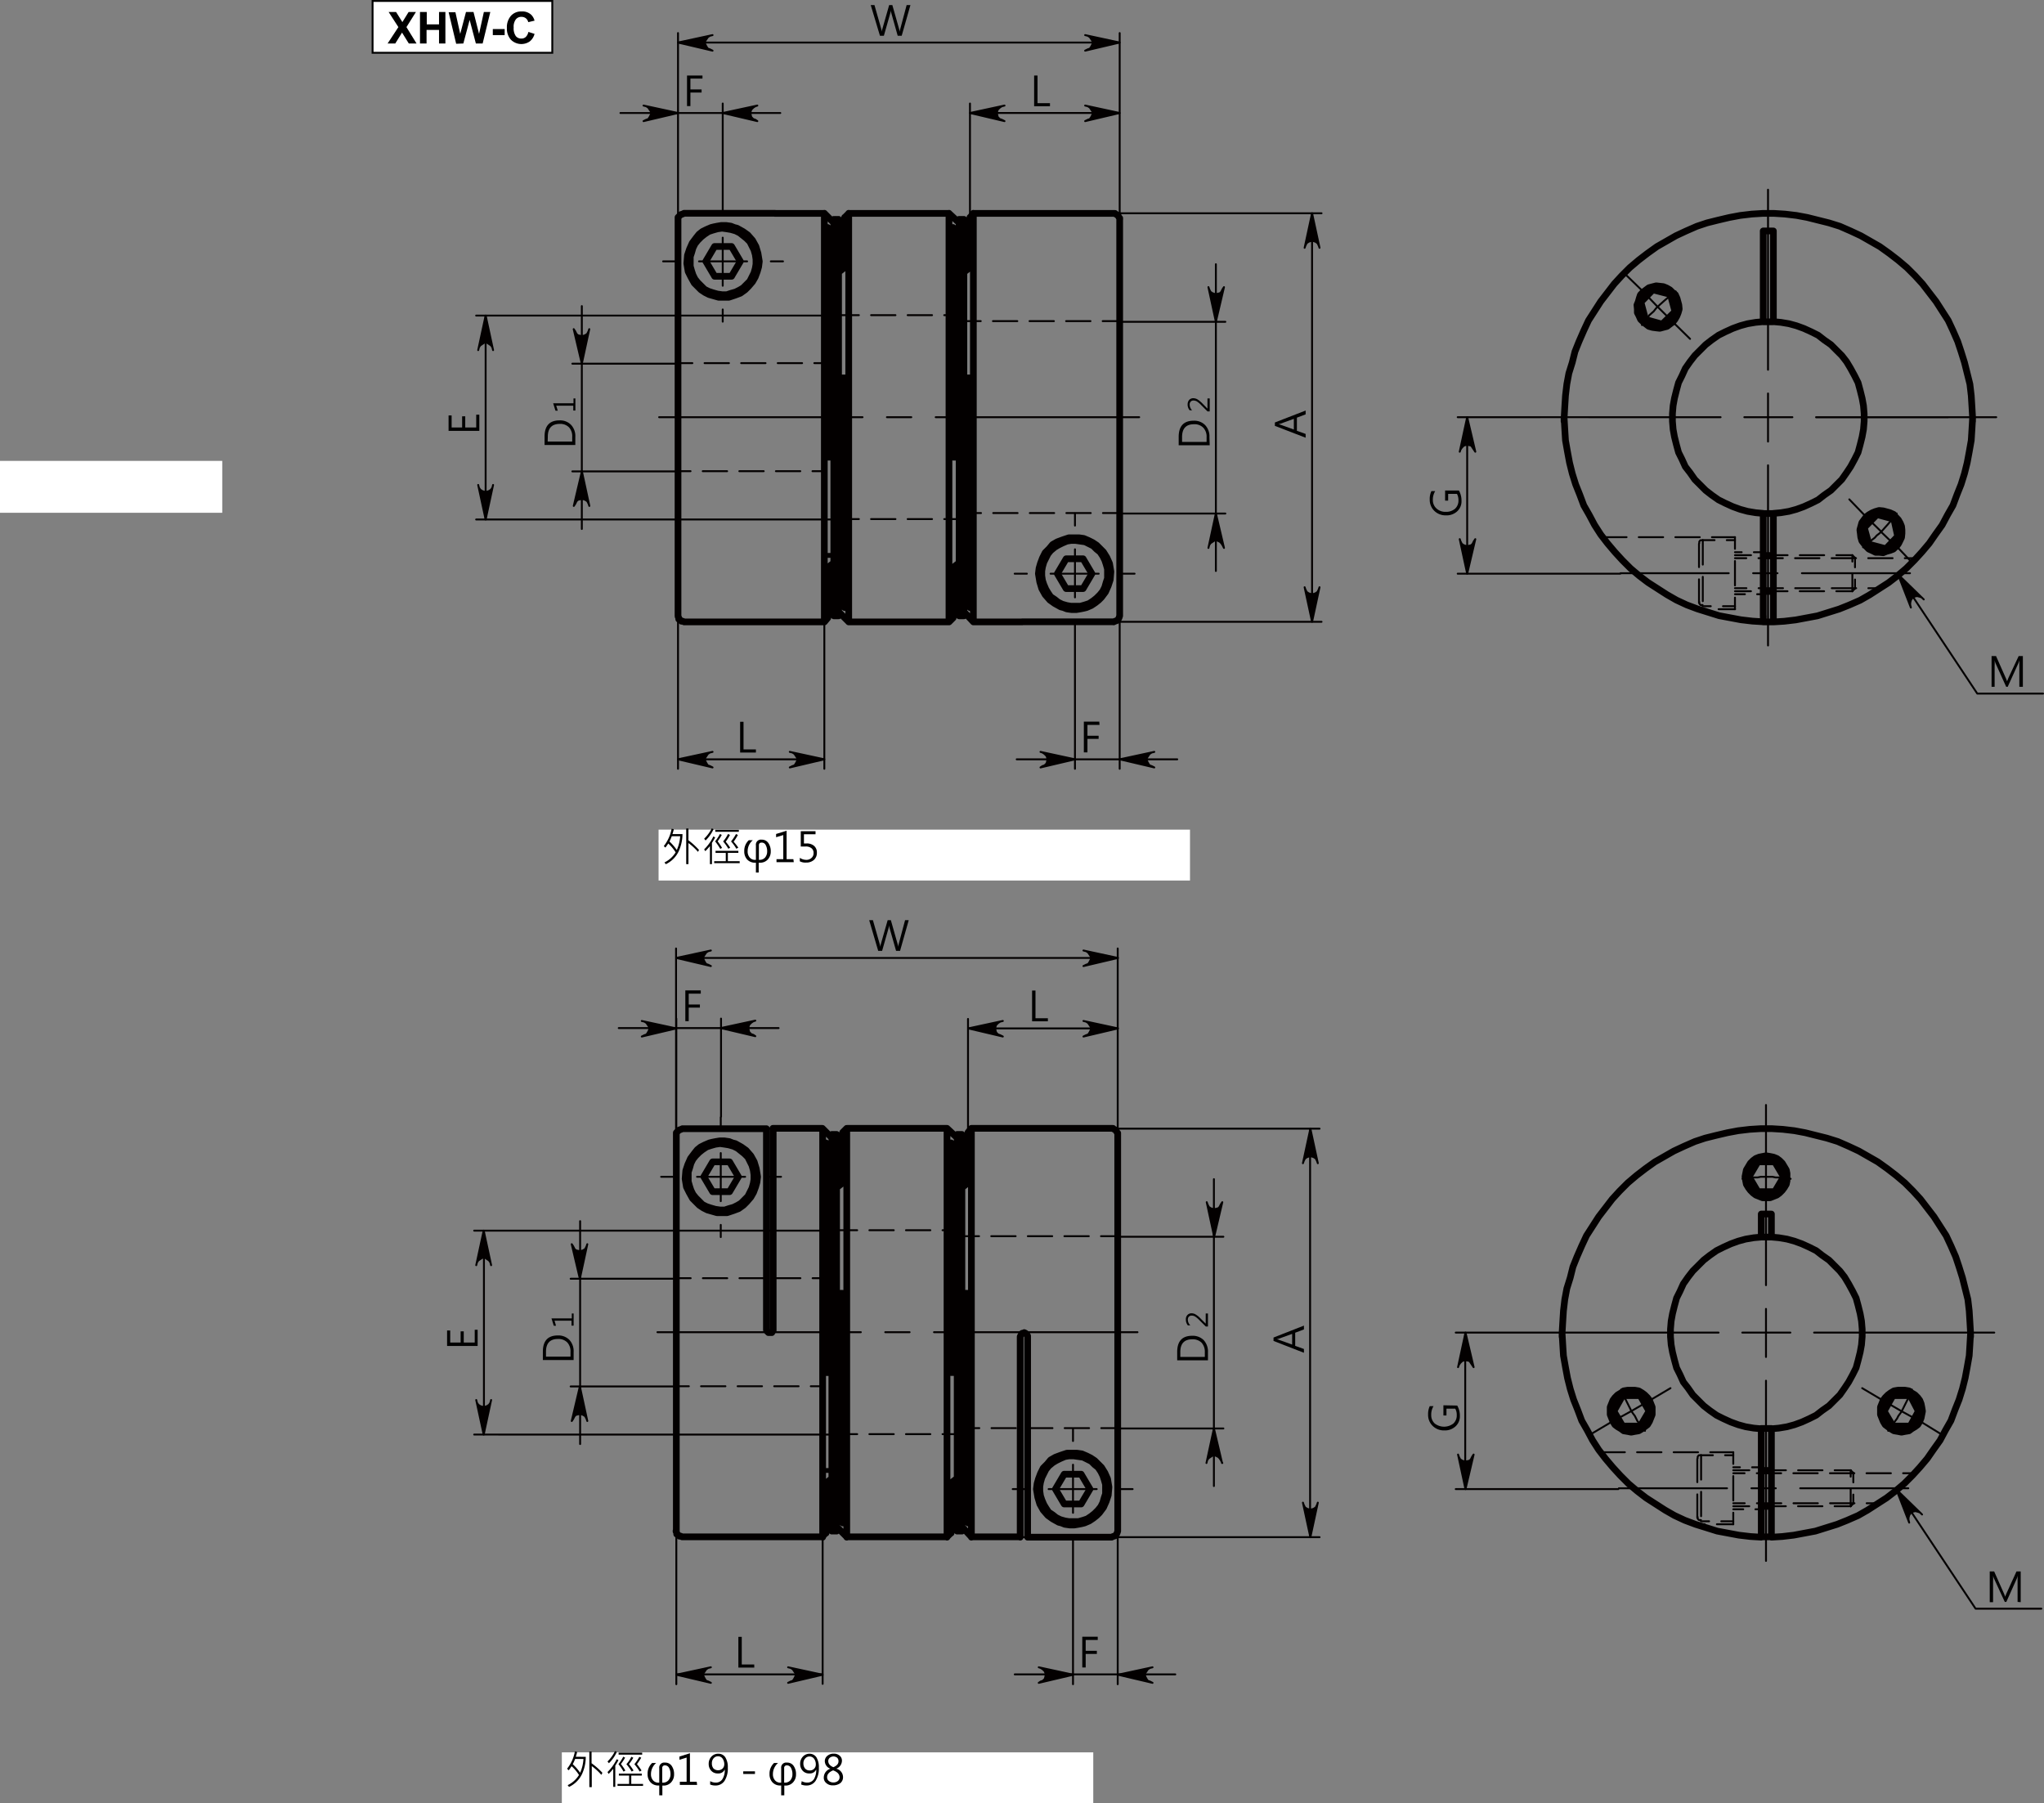 <svg xmlns="http://www.w3.org/2000/svg" xmlns:xlink="http://www.w3.org/1999/xlink" viewBox="0 0 301.74 266.17">
  <rect x="0" y="0" width="301.74" height="266.17" fill="#808080" stroke="none"/>
  <defs>
    <style>
      .cls-1, .cls-10, .cls-11, .cls-12, .cls-13, .cls-14, .cls-15, .cls-16, .cls-17, .cls-18, .cls-19, .cls-20, .cls-21, .cls-22, .cls-23, .cls-24, .cls-25, .cls-27, .cls-4, .cls-5, .cls-6, .cls-7, .cls-9 {
        fill: none;
      }

      .cls-2 {
        fill: #fff;
      }

      .cls-3 {
        clip-path: url(#clip-path);
      }

      .cls-4 {
        stroke: #000;
        stroke-miterlimit: 10;
      }

      .cls-10, .cls-11, .cls-12, .cls-13, .cls-14, .cls-15, .cls-16, .cls-17, .cls-18, .cls-19, .cls-20, .cls-21, .cls-22, .cls-23, .cls-24, .cls-4, .cls-5, .cls-6, .cls-7, .cls-9 {
        stroke-width: 0.28px;
      }

      .cls-10, .cls-11, .cls-12, .cls-13, .cls-14, .cls-15, .cls-16, .cls-17, .cls-18, .cls-19, .cls-20, .cls-21, .cls-22, .cls-23, .cls-24, .cls-25, .cls-27, .cls-5, .cls-6, .cls-7, .cls-9 {
        stroke: #030000;
        stroke-linecap: round;
        stroke-linejoin: round;
      }

      .cls-10, .cls-11, .cls-12, .cls-13, .cls-14, .cls-15, .cls-16, .cls-17, .cls-18, .cls-19, .cls-20, .cls-21, .cls-22, .cls-23, .cls-24, .cls-6 {
        stroke-dasharray: 3.6 1.8;
      }

      .cls-7 {
        stroke-dashoffset: 70.43px;
      }

      .cls-7, .cls-9 {
        stroke-dasharray: 86.4 3.6 3.6 3.6;
      }

      .cls-8 {
        clip-path: url(#clip-path-2);
      }

      .cls-9 {
        stroke-dashoffset: 56.37px;
      }

      .cls-10 {
        stroke-dashoffset: 1.08px;
      }

      .cls-11 {
        stroke-dashoffset: 0.69px;
      }

      .cls-12 {
        stroke-dashoffset: 1.53px;
      }

      .cls-13 {
        stroke-dashoffset: 1.79px;
      }

      .cls-14 {
        stroke-dashoffset: 0.2px;
      }

      .cls-15 {
        stroke-dashoffset: 1.94px;
      }

      .cls-16 {
        stroke-dashoffset: 1.91px;
      }

      .cls-17 {
        stroke-dashoffset: 1.24px;
      }

      .cls-18 {
        stroke-dashoffset: 2.27px;
      }

      .cls-19 {
        stroke-dashoffset: 1.88px;
      }

      .cls-20 {
        stroke-dashoffset: 2.39px;
      }

      .cls-21 {
        stroke-dashoffset: 0.16px;
      }

      .cls-22 {
        stroke-dashoffset: 2.61px;
      }

      .cls-23 {
        stroke-dashoffset: 2.13px;
      }

      .cls-24 {
        stroke-dashoffset: 2.66px;
      }

      .cls-25 {
        stroke-width: 0.71px;
      }

      .cls-26 {
        fill: #030000;
      }

      .cls-27 {
        stroke-width: 0.99px;
      }

      .cls-28 {
        clip-path: url(#clip-path-3);
      }
    </style>
    <clipPath id="clip-path" transform="translate(0 0)">
      <rect class="cls-1" x="54.14" width="57.83" height="126.21"/>
    </clipPath>
    <clipPath id="clip-path-2" transform="translate(0 0)">
      <rect class="cls-1" x="65.48" width="236.26" height="130.38"/>
    </clipPath>
    <clipPath id="clip-path-3" transform="translate(0 0)">
      <rect class="cls-1" x="65.23" y="135.07" width="236.26" height="131.71"/>
    </clipPath>
  </defs>
  <title>資產 1</title>
  <g id="圖層_2" data-name="圖層 2">
    <g id="圖層_1-2" data-name="圖層 1">
      <rect class="cls-2" y="68.03" width="32.81" height="7.66"/>
      <rect class="cls-2" x="55" y="0.14" width="26.53" height="7.65"/>
      <g class="cls-3">
        <rect class="cls-4" x="55" y="0.14" width="26.53" height="7.65"/>
      </g>
      <path d="M58.35,6.42l1-1.61,1,1.61h1.14L60,4,61.4,1.77H60.32L59.4,3.26l-.93-1.49h-1.1L58.81,4,57.22,6.42Zm4.62,0v-2h1.84v2h.94V1.77h-.94V3.6H63V1.77H62V6.42Zm5.43,0,.93-3.48.92,3.48h1l1.13-4.65h-.95L70.72,5,69.9,1.77H68.79L67.94,5l-.71-3.19h-1l1.11,4.65Zm6.1-1.24V4.29H72.75v.89Z" transform="translate(0 0)"/>
      <path d="M77.61,5.46a.92.92,0,0,1-.64.23,1,1,0,0,1-.83-.37,2,2,0,0,1-.31-1.26,1.79,1.79,0,0,1,.32-1.2A1,1,0,0,1,77,2.49a1,1,0,0,1,.63.21,1,1,0,0,1,.35.57l.93-.22a1.92,1.92,0,0,0-.48-.86A1.91,1.91,0,0,0,77,1.69a2,2,0,0,0-1.57.64,2.54,2.54,0,0,0-.6,1.8,2.43,2.43,0,0,0,.59,1.73,2.18,2.18,0,0,0,2.76.27A2.06,2.06,0,0,0,78.91,5L78,4.71a1.41,1.41,0,0,1-.39.75Z" transform="translate(0 0)"/>
      <polyline class="cls-5" points="283.99 88.48 283.69 88.18 283.39 88.08 282.99 87.98 282.59 88.08 282.29 88.28 282.09 88.58 281.99 88.98 281.99 89.28 282.09 89.68 280.19 84.78 283.99 88.48"/>
      <path class="cls-6" d="M251.34,79.74h-.1l-.1,0-.09,0-.09.06-.06.08-.05.09,0,.1v.11m0,8.68v.1l0,.1.05.09.07.08.07.07.1,0,.1,0h.1" transform="translate(0 0)"/>
      <path class="cls-5" d="M178.39,42.38l.1.3.2.4.3.2.3.1h.4l.4-.1.2-.2.2-.4.2-.3-1.2,5.1-1.1-5.1m2.3,38.5-.2-.4-.2-.3-.2-.2-.4-.2h-.4l-.3.2-.3.2-.2.3-.1.4,1.1-5.1,1.2,5.1M72.79,51.68l-.1-.4-.2-.3-.3-.2-.3-.2h-.4l-.3.2-.3.2-.2.3-.1.4,1.1-5.1,1.1,5.1m-2.2,19.9.1.4.2.3.3.2.3.1h.4l.3-.1.3-.2.2-.3.1-.4-1.1,5.1-1.1-5.1m14.1-23,.2.3.2.4.2.2.4.1h.4l.3-.1.3-.2.2-.4.1-.3-1.1,5.1-1.2-5.1M87,74.68l-.1-.3-.2-.4-.3-.2-.3-.1h-.4l-.4.1-.2.2-.2.4-.2.3,1.2-5.1,1.1,5.1m24.8-59.1-.3.1-.3.2-.3.3-.1.3v.4l.1.4.3.3.3.1.3.2-5.1-1.2,5.1-1.1M95,17.88l.4-.2.3-.1.2-.3.2-.4v-.4l-.2-.3-.2-.3-.3-.2-.4-.1,5.1,1.1L95,17.88m58.6,95.4.3-.2.3-.1.3-.3.1-.4v-.4l-.1-.3-.3-.3-.3-.2-.3-.1,5.1,1.1-5.1,1.2m16.8-2.3-.4.1-.3.2-.2.3-.2.3v.4l.2.4.2.3.3.1.4.2-5.1-1.2,5.1-1.1M105.19,5.18l-.4.1-.3.2-.2.3-.2.3v.4l.2.4.2.3.3.1.4.2-5.1-1.2,5.1-1.1m55,2.3.4-.2.3-.1.2-.3.2-.4v-.4l-.2-.3-.2-.3-.3-.2-.4-.1,5.1,1.1-5.1,1.2m-11.9,8.1-.4.1-.3.2-.3.3-.1.3v.4l.1.4.3.3.3.1.4.2-5.1-1.2,5.1-1.1m11.9,2.3.4-.2.3-.1.2-.3.2-.4v-.4l-.2-.3-.2-.3-.3-.2-.4-.1,5.1,1.1-5.1,1.2m-55,93.1-.4.1-.3.2-.2.3-.2.3v.4l.2.4.2.3.3.1.4.2-5.1-1.2,5.1-1.1m11.4,2.3.4-.2.3-.1.2-.3.2-.4v-.4l-.2-.3-.2-.3-.3-.2-.4-.1,5.1,1.1-5.1,1.2m98.9-33.7.1.3.2.4.3.2.3.1h.4l.4-.1.2-.2.2-.4.2-.3-1.2,5.1-1.1-5.1m2.3-12.9-.2-.3-.2-.3-.2-.3-.4-.1h-.4l-.3.1-.3.3-.2.3-.1.3,1.1-5.1,1.2,5.1m-23-30.1-.1-.3-.2-.4-.3-.2-.3-.1h-.4l-.3.1-.3.2-.2.4-.1.3,1.1-5.1,1.1,5.1m-2.2,50.1.1.3.2.4.3.2.3.1h.4l.3-.1.3-.2.2-.4.1-.3-1.1,5.1-1.1-5.1m85.13-8.19-.27.24-.4.31-.29.33-.4.31-.27.24-.39.31-.27.24-.4.31m2.69-2.29.29-.33.3-.34.3-.33.29-.34.3-.33.3-.33.29-.34.2-.36m-35.28-30.5L245,45l.34-.3.33-.3.34-.29.33-.3.34-.29.33-.3.36-.2m-2.7,2.27-.24.27-.31.4-.33.29-.34.3-.21.37-.31.39-.24.27-.3.4" transform="translate(0 0)"/>
      <line class="cls-7" x1="239.23" y1="84.61" x2="281.96" y2="84.61"/>
      <g class="cls-8">
        <line class="cls-9" x1="97.3" y1="61.58" x2="168.17" y2="61.58"/>
        <path class="cls-5" d="M301.6,102.38h-9.71m0,0-11.7-17.6m-114.9,6.1V32.38m-23,58.5V32.38m-18.5,58.5V32.38" transform="translate(0 0)"/>
      </g>
      <path class="cls-10" d="M142.3,75.73h23m0-28.33h-23" transform="translate(0 0)"/>
      <path class="cls-11" d="M142.3,46.52H123.88m0,30.1H142.3" transform="translate(0 0)"/>
      <line class="cls-12" x1="100.14" y1="53.6" x2="122.28" y2="53.6"/>
      <line class="cls-13" x1="121.75" y1="69.55" x2="100.14" y2="69.55"/>
      <line class="cls-6" x1="273.84" y1="82.34" x2="273.45" y2="81.95"/>
      <line class="cls-14" x1="256.12" y1="79.29" x2="236.73" y2="79.29"/>
      <line class="cls-15" x1="282.85" y1="82.39" x2="256.12" y2="82.39"/>
      <line class="cls-16" x1="256.12" y1="86.82" x2="277.51" y2="86.82"/>
      <path class="cls-17" d="M256.12,87.27h17.33m0-5.32H256.12" transform="translate(0 0)"/>
      <line class="cls-6" x1="273.45" y1="87.26" x2="273.84" y2="86.87"/>
      <line class="cls-18" x1="273.84" y1="86.87" x2="273.84" y2="82.34"/>
      <line class="cls-19" x1="256.12" y1="79.29" x2="256.12" y2="89.92"/>
      <line class="cls-20" x1="256.12" y1="79.73" x2="251.34" y2="79.73"/>
      <line class="cls-21" x1="250.81" y1="80.27" x2="250.81" y2="88.95"/>
      <line class="cls-20" x1="251.34" y1="89.48" x2="256.12" y2="89.48"/>
      <line class="cls-22" x1="250.91" y1="89.92" x2="256.13" y2="89.92"/>
      <path class="cls-23" d="M260.38,81.51h-4.26m0,6.2h4.26" transform="translate(0 0)"/>
      <line class="cls-24" x1="273.45" y1="81.95" x2="273.45" y2="87.26"/>
      <path class="cls-6" d="M273.45,87.27l0-.08m-22.08-7.45v9.74" transform="translate(0 0)"/>
      <path class="cls-5" d="M85.89,69.58v8.5m0-24.4v15.9m0-15.9v-8.5m14.2,24.4H84.49m15.6-15.9H84.49m-12.8-7.1v30.1m52.1,0H70.29m53.5-30.1H70.29m109.2,29.2v8.5m0-36.8v28.3m0-28.3V39m-14.2,36.8h15.6m-15.6-28.3h15.6" transform="translate(0 0)"/>
      <path class="cls-25" d="M123.79,87.28h-2.1m0-5.3h2.1" transform="translate(0 0)"/>
      <path class="cls-5" d="M106.69,29.78V15.28m-6.6,17.1V15.28m6.6,1.4h8.5m-8.5,0h-6.6m0,0h-8.5m8.5,95.4h21.6m0-27.8v29.2m-21.6-22.6v22.6m43.1-96.8h22.1m0,15.7V15.28m-22.1,16.8V15.28m-43.1-9h65.2m0,26.1V4.88m-65.2,27.5V4.88m65.2,107.2h8.5m-15.1,0h6.6m-6.6,0h-8.6m15.2-21.2v22.6m-6.6-20v20m80.5-28.8h-24m12.2-23.1h-12.2m1.4,23.1V61.58m-22.9-30.1v60.3m-42.8,0h44.2m-30.7-60.3h30.7M261,61.58h3.6m-3.6,0v3.6m0-3.6h-3.5m3.5,0v-3.5m16.73,20.41L275.19,76m2.53,2.54,2.55,2.45M261,38.58v3.6m0-3.6v-3.5m0,26.5h3.6m-3.6,0v3.6m0-3.6h-3.5m3.5,0v-3.5M244.71,45.29l2.54,2.53m-2.54-2.53-2.45-2.55M106.69,38.58v-3.5m0,3.5h-3.5m3.5,0v3.6m0-3.6h3.6m48.4,46.1v-3.6m0,3.6h-3.6m3.6,0v3.5m0-3.5h3.5m105.9-23.1h26.6M261,68.68v26.6m-7-33.7h-26.6m33.6-7V28m14.2,48L273,73.71m7.27,7.23,2.1,2.22M261,42.18v3.1m0-10.2V32m7.1,29.6h19.5M261,68.68v19.5m-7-26.6h-19.5m26.5-7V35.08M247.25,47.82l2.24,2.2m-7.23-7.28L240,40.55M106.69,31.48v-1.7m-7,8.8h-1.8m8.8,7.1v1.8m7.1-8.9h1.8m43.1,39v-1.8m-7.1,8.9h-1.8m8.9,7.1v1.7m7-8.8h1.8" transform="translate(0 0)"/>
      <polygon class="cls-26" points="283.99 88.48 283.69 88.18 283.39 88.08 282.99 87.98 282.59 88.08 282.29 88.28 282.09 88.58 281.99 88.98 281.99 89.28 282.09 89.68 280.19 84.78 283.99 88.48"/>
      <path class="cls-26" d="M178.39,42.38l.1.3.2.4.3.2.3.1h.4l.4-.1.2-.2.2-.4.2-.3-1.2,5.1-1.1-5.1m2.3,38.5-.2-.4-.2-.3-.2-.2-.4-.2h-.4l-.3.2-.3.2-.2.3-.1.4,1.1-5.1,1.2,5.1M72.79,51.68l-.1-.4-.2-.3-.3-.2-.3-.2h-.4l-.3.2-.3.2-.2.3-.1.4,1.1-5.1,1.1,5.1m-2.2,19.9.1.4.2.3.3.2.3.1h.4l.3-.1.3-.2.2-.3.1-.4-1.1,5.1-1.1-5.1m14.1-23,.2.3.2.4.2.2.4.1h.4l.3-.1.3-.2.2-.4.1-.3-1.1,5.1-1.2-5.1M87,74.68l-.1-.3-.2-.4-.3-.2-.3-.1h-.4l-.4.1-.2.2-.2.4-.2.3,1.2-5.1Z" transform="translate(0 0)"/>
      <path class="cls-26" d="M111.79,15.58l-.3.1-.3.2-.3.3-.1.3v.4l.1.4.3.3.3.1.3.2-5.1-1.2,5.1-1.1M95,17.88l.4-.2.3-.1.2-.3.2-.4v-.4l-.2-.3-.2-.3-.3-.2-.4-.1,5.1,1.1Z" transform="translate(0 0)"/>
      <path class="cls-26" d="M153.59,113.28l.3-.2.3-.1.3-.3.1-.4v-.4l-.1-.3-.3-.3-.3-.2-.3-.1,5.1,1.1-5.1,1.2m16.8-2.3-.4.1-.3.2-.2.3-.2.3v.4l.2.4.2.3.3.1.4.2-5.1-1.2,5.1-1.1M105.19,5.18l-.4.1-.3.2-.2.3-.2.3v.4l.2.4.2.3.3.1.4.2-5.1-1.2,5.1-1.1m55,2.3.4-.2.3-.1.2-.3.2-.4v-.4l-.2-.3-.2-.3-.3-.2-.4-.1,5.1,1.1-5.1,1.2m-11.9,8.1-.4.1-.3.2-.3.3-.1.3v.4l.1.4.3.3.3.1.4.2-5.1-1.2,5.1-1.1m11.9,2.3.4-.2.3-.1.2-.3.2-.4v-.4l-.2-.3-.2-.3-.3-.2-.4-.1,5.1,1.1-5.1,1.2m-55,93.1-.4.1-.3.2-.2.3-.2.3v.4l.2.4.2.3.3.1.4.2-5.1-1.2,5.1-1.1m11.4,2.3.4-.2.3-.1.2-.3.2-.4v-.4l-.2-.3-.2-.3-.3-.2-.4-.1,5.1,1.1Z" transform="translate(0 0)"/>
      <path class="cls-26" d="M215.49,79.58l.1.3.2.4.3.2.3.1h.4l.4-.1.2-.2.2-.4.2-.3-1.2,5.1-1.1-5.1m2.3-12.9-.2-.3-.2-.3-.2-.3-.4-.1h-.4l-.3.1-.3.3-.2.3-.1.3,1.1-5.1Z" transform="translate(0 0)"/>
      <path class="cls-26" d="M194.79,36.58l-.1-.3-.2-.4-.3-.2-.3-.1h-.4l-.3.1-.3.2-.2.4-.1.3,1.1-5.1,1.1,5.1m-2.2,50.1.1.3.2.4.3.2.3.1h.4l.3-.1.3-.2.2-.4.1-.3-1.1,5.1Z" transform="translate(0 0)"/>
      <path class="cls-27" d="M123.09,34.38l-.9-.8m0,50.2v7.4m.9-8.1-.9.7m0-16.3h.9m-.9-33.9v33.9m-21.2-36h13.4m-2.3,7.1-.1.8-.2.7-.3.8-.4.7-.6.7-.5.5-.7.5-.8.3-.9.3h-1.5l-.7-.2-.7-.2-.6-.3-.6-.4-.5-.5-.5-.5-.5-.9-.4-.8-.2-1.2.1-1.2.3-.9.4-.9.6-.8.4-.5.5-.4.6-.3.7-.3.4-.1.5-.1.6-.1h.7l.7.1.5.2.4.1.9.5.7.5.7.8.5.9.3,1,.2,1.2m9.6,28.9V33.08m0,0v-1.6m0,60.3v-7.5m0,0V67.48m-21.6-35.1v-.3l.2-.2.2-.2.3-.1.2-.1m-.9,59.4h0V32.38m23.7,56.5.9.8m16.9-55.3-.9-.8m-16,5.9v-7.4m16,51.7v7.4m-16.9-51,.9-.7m0,16.3h-.9m17.8,27.3-.9.7m0-16.3h.9m-.9-33.9v33.9m-16,22.2V55.78m.6-24.3V39m0,0v16.8m0,0v34.4m0,0v1.6m14.8,0v-7.5m0,0V67.48m0,0V33.08m0,0v-1.6m2.2,57.4.9.8m0-50.2v-7.4m-.9,8.1.9-.7m0,16.3h-.9m.9,33.9V55.78m21.2,36h-13.5m2.4-7.1.1-.8.2-.7.3-.8.4-.8.6-.6.5-.6.7-.4.8-.3.9-.3h1.5l.7.1.7.3.6.3.6.4.5.5.5.5.5.8.4.9.2,1.2-.1,1.2-.3.9-.4.9-.6.8-.4.4-.5.4-.6.4-.7.3-.4.1-.5.1-.6.1h-.7l-.7-.1-.5-.2-.4-.1-.9-.5-.7-.5-.7-.8-.5-.9-.3-1-.2-1.2m-9.6-28.9v34.4m0,0v1.6m0-60.3V39m0,0v16.8m21.6,35.1-.1.3-.1.2-.2.2-.3.1-.2.1m.9-59.4h0v58.5m-23.7,0h0V87m0,0V32.38m.1,58.5h0V87m0,0V32.38m-18,58.5V32.38m.1,58.5V32.38m18.3,58.5h0V87m0,0V32.38m.2,58.5h0V87m0,0V32.38m-.4,58.5h0V87m0,0V32.38m.2,58.5h0V87m0,0V32.38m-18.8,58.5V32.38m.2,58.5V32.38m-.4,58.5V32.38m.2,58.5V32.38m18.6,58.5h0V87m0,0V32.38m-.2,58.5h0V87m0,0V32.38m-18.2,58.5V32.38m.2,58.5V32.38m32.4,52.3,1.3,2.2m0-4.4-1.3,2.2m3.8-2.2h-2.5m3.8,2.2-1.3-2.2m0,4.4,1.3-2.2m-3.8,2.2h2.5m-3.7,2-.5-.4-.6-.4-.4-.6-.3-.5-.3-.7-.2-.6-.1-.7v-.7l.1-.6.2-.7.3-.6.3-.6.4-.5.6-.5.5-.3.6-.3.7-.3.6-.1h.7l.7.1.7.1.6.3.6.3.5.5.5.4.4.6.3.6.2.6.2.7v1.4l-.2.6-.2.7-.3.6-.4.5-.5.5-.5.4-.6.4-.6.2-.7.2h-1.4l-.6-.1-.7-.2-.6-.3m-50.7-52.5-1.3,2.2m3.8-2.2h-2.5m3.8,2.2-1.3-2.2m0,4.4,1.3-2.2m-3.8,2.2H108m-3.8-2.2,1.3,2.2m-3.6-2.2v-.7l.2-.6.2-.7.3-.6.4-.5.5-.5.5-.4.6-.4.6-.2.7-.2.7-.1.7.1.6.1.7.2.6.3.5.4.5.4.5.5.3.6.3.6.2.7.1.7V39l-.1.6-.2.7-.3.6-.3.6-.5.5-.5.5-.5.3-.6.3-.7.2-.6.2h-.7l-.7-.1-.7-.2-.6-.2-.6-.3-.5-.5-.5-.5-.4-.5-.3-.6-.2-.6-.2-.7v-.7m21.2-5.7-1.4-1.4m0,60.3.5-.6m-21.2.6h20.7m0-60.3h-7.3m-14.3,59.4V91l.1.2v.2l.2.1.1.1.1.1h.2l.2.1m22.8-1.5,1.5,1.5m16.3-58.9-1.5-1.4m-14.8,0-.6.6m15.4,59.7.6-.6m-15.4.6h14.8m0-60.3h-14.8m17,58.8,1.4,1.5m0-60.3-.5.6m21.2-.6h-20.7m0,60.3h7.2m14.4-59.4v-.2l-.1-.1-.1-.2-.1-.1-.1-.1-.2-.1-.1-.1h-.2m-22.8,59.4h.1m0-58.5h-.1m-17.9,58.5h.1m0-58.5h-.1m18.4,58.5h.2m0-58.5h-.2m-.2,58.5h.2m0-58.5h-.2m-18.6,58.5h.2m0-58.5h-.2m-.2,58.5h.2m0-58.5h-.2m18.6,58.5h.2m0-58.5h-.2m-18.2,58.5h.2m0-58.5h-.2M122.19,55h.9m0-9.7h-.9m18.5,9.7h.9m0-9.7h-.9m0,44.2h.9m-19.4,0h.9m20.1-21.2h-.9m0,9.7h.9m0-44.3h-.9m-17.6,34.6h-.9m0,9.7h.9m0-44.3h-.9m138,42.1h-1.5m0,16h1.5m29.4-29.6v-.6m-60.3,0v.6m30.9-14.7h-1.5m0,28.3v15.1m1.5-15.1v15.1m-19.23-47.8-.4.42L242,44l-.16.56-.19.46.06.61,0,.51.23.45.25.56.42.4.39.31.4.31.56.16.53.07.54.06.48-.13.58-.15.43-.33.43-.32.31-.39.28-.49.19-.47.16-.56-.06-.61-.13-.48-.13-.48-.25-.55-.39-.31-.42-.41-.49-.28-.47-.19-.53-.06-.53-.06-.58.15-.49.13-.43.32-.43.33m37.38,37.56.32-.43.23-.46.22-.46.06-.6,0-.51-.06-.53-.19-.47-.28-.49-.4-.42-.31-.39-.56-.25-.48-.13-.48-.13-.61-.06-.56.16-.46.19-.49.28-.4.31-.32.43-.32.43-.16.58-.13.48.07.54.06.53.16.56.31.4.31.39.41.42.55.25.46.23.5,0,.61.06.46-.19.56-.16.47-.18.42-.41M260.29,47.48l-1.1.1-1.2.2-1.1.3-1.1.4-1.1.5-1,.5-1,.7-.9.7-.8.8-.8.8-.7.9-.7,1-.5,1.1-.5,1-.3,1.1-.3,1.2-.2,1.1-.1,1.2v1.1l.1,1.2.2,1.1.3,1.2.3,1.1.5,1,.5,1.1.7.9.7,1,.8.8.8.8.9.7,1,.7,1,.5,1.1.5,1.1.4,1.1.3,1.2.2,1.1.1m0-41.69V47.48m0-13.39h1.5m0,0V47.48m0,28.3,1.1-.1,1.2-.2,1.1-.3,1.1-.4,1.1-.5,1-.5.9-.7,1-.7.8-.8.8-.8.7-1,.6-.9.6-1.1.5-1,.3-1.1.3-1.2.2-1.1.1-1.2v-1.1l-.1-1.2-.2-1.1-.3-1.2-.3-1.1-.5-1-.6-1.1-.6-1-.7-.9-.8-.8-.8-.8-1-.7-.9-.7-1-.5-1.1-.5-1.1-.4-1.1-.3-1.2-.2-1.1-.1m0,44.3v-.9m-1.5.9-1.6-.1-1.7-.2-1.6-.3-1.6-.3-1.6-.5-1.6-.5-1.6-.6-1.5-.7-1.4-.8-1.4-.9-1.4-.9L242,85l-1.3-1.1-1.2-1.2-1.1-1.2-1.1-1.3-1-1.3-.9-1.4-.8-1.5-.8-1.4-.6-1.6-.6-1.5-.5-1.6-.4-1.6-.3-1.6-.3-1.7-.1-1.6-.1-1.7L231,60l.1-1.6.2-1.7.3-1.6.5-1.6.4-1.6.6-1.5.7-1.6.7-1.5.9-1.4.9-1.4,1-1.3,1-1.3,1.1-1.2,1.2-1.2,1.3-1.1,1.3-1,1.4-1,1.4-.8,1.4-.8,1.5-.7,1.6-.7,1.5-.5,1.6-.4,1.7-.4,1.6-.3,1.7-.2,1.6-.1h1.7l1.6.1,1.7.2,1.6.3,1.6.4,1.6.4,1.6.5,1.6.7,1.5.7,1.4.8,1.4.8,1.4,1,1.3,1,1.3,1.1,1.2,1.2,1.1,1.2,1,1.3,1,1.3.9,1.4.9,1.4.7,1.5.7,1.6.5,1.5.5,1.6.4,1.6.4,1.6.2,1.7.1,1.6.1,1.7-.1,1.7L291,65l-.3,1.7-.3,1.6-.4,1.6-.5,1.6-.6,1.5-.6,1.6-.8,1.4-.8,1.5-1,1.4-.9,1.3-1.1,1.3-1.1,1.2-1.2,1.2-1.3,1.1-1.3,1-1.4.9-1.4.9-1.4.8-1.6.7-1.5.6-1.6.5-1.6.5-1.6.3-1.6.3-1.7.2-1.6.1m-1.5-.9v.9m19.28-15.17-2.51-.68m3.07,3.21-.56-2.53M278.4,81l1.73-1.81m-4.24,1.14,2.51.67m-3.19-3.13.68,2.46m1.17-4.35-1.85,1.89M247.27,46l-.68-2.52m-1.21,4.37L247.27,46m-4.35,1.16,2.46.69m-3.13-3.2.67,2.51M244,42.78l-1.79,1.83m4.34-1.17L244,42.78M261.79,82h-1.5m0,5.3h1.5" transform="translate(0 0)"/>
      <g>
        <path d="M100.32,124a6.19,6.19,0,0,1-.58,2.58,4,4,0,0,1-1.88,1.86l-.2-.26a3.86,3.86,0,0,0,1.65-1.49,6.22,6.22,0,0,0-1.09-1.3,6.33,6.33,0,0,1-.42.6l-.24-.22a5.89,5.89,0,0,0,1.16-2.57l.31.08c0,.13-.09.37-.19.72Zm-.34.31H98.74a8.36,8.36,0,0,1-.34.78,7.42,7.42,0,0,1,1.08,1.26A5.94,5.94,0,0,0,100,124.32Zm2.79,2-.16.31a8.52,8.52,0,0,0-1.41-1.3v3.11h-.33v-5.26h.33V125A11,11,0,0,1,102.77,126.36Z" transform="translate(0 0)"/>
        <path d="M105.19,124.6a7.15,7.15,0,0,1-.56.84v3h-.31v-2.62a5.93,5.93,0,0,1-.67.66l-.17-.26a7.89,7.89,0,0,0,1.46-1.79Zm-.13-1.24a7.55,7.55,0,0,1-1.34,1.27l-.2-.25a6.35,6.35,0,0,0,1.28-1.21Zm3.73,2.36-.14.28a5.21,5.21,0,0,1-1.83-.75,6.59,6.59,0,0,1-1.77.74l-.18-.29a6.63,6.63,0,0,0,1.69-.64,3.61,3.61,0,0,1-1-1.39h-.32v-.31h3.14v.31a5.28,5.28,0,0,1-1.23,1.37v0A5.91,5.91,0,0,0,108.79,125.72Zm-.05,2.6H104.9V128h1.77v-1.21H105.3v-.3h1.37v-.81H107v.81h1.37v.3H107V128h1.76Zm-.78-4.65h-2.1a3.07,3.07,0,0,0,1,1.19A5.24,5.24,0,0,0,108,123.67Z" transform="translate(0 0)"/>
        <path d="M111.16,129.68v-1.45s-.08,0-.09,0a1.57,1.57,0,0,1-1.19-.46,1.73,1.73,0,0,1-.44-1.23,2.12,2.12,0,0,1,.67-1.63h.59a2.13,2.13,0,0,0-.76,1.65,1.32,1.32,0,0,0,.3.9,1,1,0,0,0,.82.35h.1v-2.14a.74.74,0,0,1,.84-.83,1.14,1.14,0,0,1,1,.49,2.09,2.09,0,0,1,.35,1.24,1.69,1.69,0,0,1-.45,1.2,1.52,1.52,0,0,1-1.17.46s0,0-.11,0v1.45Zm.44-1.87h.11a1.05,1.05,0,0,0,.81-.35,1.38,1.38,0,0,0,.31-.92,1.82,1.82,0,0,0-.22-.9.64.64,0,0,0-.59-.38.37.37,0,0,0-.42.41Z" transform="translate(0 0)"/>
        <path d="M116.75,128.15H114.2v-.43h1v-3.57l-1.06.32V124l1.55-.48v4.21h1Z" transform="translate(0 0)"/>
        <path d="M117.64,127.51a1.71,1.71,0,0,0,.94.3,1.12,1.12,0,0,0,.78-.27.94.94,0,0,0,.31-.74.85.85,0,0,0-.31-.71,1.31,1.31,0,0,0-.87-.25l-.71,0v-2.26H120v.45h-1.71v1.36l.38,0a1.67,1.67,0,0,1,1.13.36,1.28,1.28,0,0,1,.4,1,1.37,1.37,0,0,1-.44,1.07,1.67,1.67,0,0,1-1.15.39,1.75,1.75,0,0,1-.93-.19Z" transform="translate(0 0)"/>
      </g>
      <path d="M192.74,60.6v.56l-1.29.49v1.94l1.29.46v.56l-4.54-1.75v-.5ZM191,61.82l-2,.73-.29.06v0a1.11,1.11,0,0,1,.29.07l2,.72Z" transform="translate(0 0)"/>
      <path d="M103.7,11.6h-1.78v1.6h1.65v.46h-1.65v2h-.5V11.15h2.28Z" transform="translate(0 0)"/>
      <path d="M162.31,107h-1.78v1.6h1.65v.46h-1.65v2H160v-4.54h2.28Z" transform="translate(0 0)"/>
      <path d="M134.4.75l-1.29,4.53h-.59l-.94-3.34a1.7,1.7,0,0,1-.07-.46h0a2.33,2.33,0,0,1-.08.46l-.95,3.34h-.58L128.54.75h.55l1,3.51a1.76,1.76,0,0,1,.07.45h0a2.21,2.21,0,0,1,.1-.45l1-3.51h.47l1,3.53a2.87,2.87,0,0,1,.08.42h0a2.21,2.21,0,0,1,.09-.43l.94-3.52Z" transform="translate(0 0)"/>
      <path d="M155,15.68h-2.34V11.15h.5v4.08H155Z" transform="translate(0 0)"/>
      <path d="M111.59,111.08h-2.33v-4.54h.5v4.08h1.83Z" transform="translate(0 0)"/>
      <path d="M178.58,65.72H174V64.49c0-1.59.74-2.39,2.21-2.39a2.25,2.25,0,0,1,1.69.64,2.43,2.43,0,0,1,.64,1.8Zm-4.08-.49h3.62v-.7a1.9,1.9,0,0,0-.49-1.4,1.8,1.8,0,0,0-1.37-.51c-1.18,0-1.76.63-1.76,1.89Z" transform="translate(0 0)"/>
      <path d="M178.58,58.81v1.92h-.32l-.93-.93a3.32,3.32,0,0,0-.68-.57,1,1,0,0,0-.45-.11.56.56,0,0,0-.43.16.65.65,0,0,0-.15.46,1.16,1.16,0,0,0,.37.82h-.37a1.31,1.31,0,0,1-.3-.86,1,1,0,0,1,.23-.67.82.82,0,0,1,.62-.25,1.24,1.24,0,0,1,.6.17,4.4,4.4,0,0,1,.75.62l.73.75h0V58.81Z" transform="translate(0 0)"/>
      <path d="M70.76,61.21V63.6H66.22V61.32h.45V63.1h1.55V61.45h.46V63.1H70.3V61.21Z" transform="translate(0 0)"/>
      <path d="M84.93,65.68H80.39V64.45c0-1.6.74-2.4,2.21-2.4a2.25,2.25,0,0,1,1.69.65,2.42,2.42,0,0,1,.64,1.79Zm-4.08-.5h3.62v-.69A1.91,1.91,0,0,0,84,63.08a1.79,1.79,0,0,0-1.36-.51q-1.77,0-1.77,1.89Z" transform="translate(0 0)"/>
      <path d="M84.94,58.81V60.6h-.31v-.72H82.11l.23.74H82l-.34-1.09h3v-.72Z" transform="translate(0 0)"/>
      <path d="M215.37,72.4a3.08,3.08,0,0,1,.38,1.51,2,2,0,0,1-.63,1.56,2.29,2.29,0,0,1-1.65.6,2.38,2.38,0,0,1-1.73-.66,2.28,2.28,0,0,1-.68-1.68,2.66,2.66,0,0,1,.25-1.24h.56a2.36,2.36,0,0,0-.35,1.3,1.66,1.66,0,0,0,.53,1.26,1.93,1.93,0,0,0,1.38.5,2,2,0,0,0,1.37-.46,1.61,1.61,0,0,0,.5-1.25,1.87,1.87,0,0,0-.22-.94h-1.3v1h-.45V72.4Z" transform="translate(0 0)"/>
      <path d="M298.1,101.38V98.31c0-.23,0-.52,0-.87h0a3,3,0,0,1-.13.43l-1.59,3.51h-.22l-1.58-3.49a3,3,0,0,1-.13-.45h0a8.3,8.3,0,0,1,0,.87v3.07H294V96.84h.66l1.42,3.2a5.39,5.39,0,0,1,.21.53h0c.06-.16.13-.34.22-.55L298,96.84h.62v4.54Z" transform="translate(0 0)"/>
      <polygon class="cls-2" points="97.22 122.46 97.22 129.97 175.67 129.97 175.67 122.46 97.22 122.46 97.22 122.46"/>
      <g>
        <path d="M100.75,123.12a6.22,6.22,0,0,1-.58,2.58,4,4,0,0,1-1.88,1.86l-.2-.26a3.92,3.92,0,0,0,1.65-1.49,6,6,0,0,0-1.09-1.3q-.15.24-.42.6l-.24-.22a5.89,5.89,0,0,0,1.16-2.57l.31.08c0,.13-.09.37-.19.72Zm-.34.31H99.17a8.36,8.36,0,0,1-.34.78,7.42,7.42,0,0,1,1.08,1.26A6,6,0,0,0,100.41,123.43Zm2.79,2-.16.31a8.52,8.52,0,0,0-1.41-1.3v3.11h-.33v-5.26h.33v1.74A11,11,0,0,1,103.2,125.47Z" transform="translate(0 0)"/>
        <path d="M105.34,122.39a5.68,5.68,0,0,1-1.18,1.67l-.21-.26a5.71,5.71,0,0,0,1.12-1.53Zm.24,1.22q-.22.4-.48.81v3.13h-.3v-2.66a10,10,0,0,1-.68.75l-.17-.27a6.7,6.7,0,0,0,1.36-1.91Zm3.62,3.8h-3.77v-.29h1.71v-1.23h-1.51v-.3H109v.3h-1.55v1.23h1.74Zm-2.61-2.26-.26.15a9.46,9.46,0,0,0-.76-1.11,6.65,6.65,0,0,0,.71-1.09l.27.14a8.14,8.14,0,0,1-.61.94A9.62,9.62,0,0,1,106.59,125.15Zm2.48-2.37h-3.48v-.29h3.48Zm-1.28,2.35-.27.15a7.53,7.53,0,0,0-.77-1.08,5,5,0,0,0,.72-1.1l.29.14a7,7,0,0,1-.63,1A7.77,7.77,0,0,1,107.79,125.13Zm1.18,0-.27.15a6.39,6.39,0,0,0-.78-1.08,7.14,7.14,0,0,0,.73-1.09l.28.13a7.81,7.81,0,0,1-.63,1A8.09,8.09,0,0,1,109,125.13Z" transform="translate(0 0)"/>
        <path d="M111.59,128.79v-1.45h-.09a1.57,1.57,0,0,1-1.19-.46,1.73,1.73,0,0,1-.44-1.23,2.12,2.12,0,0,1,.67-1.63h.59a2.12,2.12,0,0,0-.76,1.64,1.33,1.33,0,0,0,.3.91,1,1,0,0,0,.82.35h.1v-2.14a.74.74,0,0,1,.84-.84,1.14,1.14,0,0,1,1,.5,2.09,2.09,0,0,1,.35,1.24,1.69,1.69,0,0,1-.45,1.2,1.52,1.52,0,0,1-1.17.46H112v1.45Zm.44-1.87h.11a1.05,1.05,0,0,0,.81-.35,1.38,1.38,0,0,0,.3-.92,1.81,1.81,0,0,0-.21-.9.64.64,0,0,0-.59-.38c-.28,0-.42.13-.42.41Z" transform="translate(0 0)"/>
        <path d="M117.18,127.26h-2.55v-.44h1v-3.56l-1.06.32v-.48l1.55-.48v4.2h1Z" transform="translate(0 0)"/>
        <path d="M118.07,126.62a1.71,1.71,0,0,0,.94.3,1.08,1.08,0,0,0,.78-.28.9.9,0,0,0,.31-.73.85.85,0,0,0-.31-.71,1.31,1.31,0,0,0-.87-.25l-.71,0v-2.26h2.18v.45h-1.71v1.36l.38,0a1.62,1.62,0,0,1,1.12.36,1.26,1.26,0,0,1,.41,1,1.37,1.37,0,0,1-.44,1.07,1.67,1.67,0,0,1-1.15.39,1.75,1.75,0,0,1-.93-.19Z" transform="translate(0 0)"/>
      </g>
      <g>
        <polyline class="cls-5" points="283.74 223.55 283.44 223.25 283.14 223.15 282.74 223.05 282.34 223.15 282.04 223.35 281.84 223.65 281.74 224.05 281.74 224.35 281.84 224.75 279.94 219.85 283.74 223.55"/>
        <path class="cls-6" d="M251.09,214.8H251l-.1,0-.1,0-.08.07-.06.08-.05.09,0,.1v.11m0,8.68v.1l0,.1.05.09.06.08.08.07.1,0,.1,0h.1" transform="translate(0 0)"/>
        <path class="cls-5" d="M178.14,177.45l.1.3.2.4.3.2.3.1h.4l.4-.1.2-.2.2-.4.2-.3-1.2,5.1-1.1-5.1m2.3,38.5-.2-.4-.2-.3-.2-.2-.4-.2H179l-.3.2-.3.2-.2.3-.1.4,1.1-5.1,1.2,5.1m-107.9-29.2-.1-.4-.2-.3-.3-.2-.3-.2h-.4l-.3.2-.3.2-.2.3-.1.4,1.1-5.1,1.1,5.1m-2.2,19.9.1.4.2.3.3.2.3.1h.4l.3-.1.3-.2.2-.3.1-.4-1.1,5.1-1.1-5.1m14.1-23,.2.3.2.4.2.2.4.1h.4l.3-.1.3-.2.2-.4.1-.3-1.1,5.1-1.2-5.1m2.3,26.1-.1-.3-.2-.4-.3-.2-.3-.1h-.4l-.4.1-.2.2-.2.4-.2.3,1.2-5.1,1.1,5.1m24.8-59.1-.3.1-.3.2-.3.3-.1.3v.4l.1.4.3.3.3.1.3.2-5.1-1.2,5.1-1.1M94.74,153l.4-.2.3-.1.2-.3.2-.4v-.4l-.2-.3-.2-.3-.3-.2-.4-.1,5.1,1.1-5.1,1.2m58.6,95.4.3-.2.3-.1.3-.3.1-.4V247l-.1-.3-.3-.3-.3-.2-.3-.1,5.1,1.1-5.1,1.2m16.8-2.3-.4.1-.3.2-.2.3-.2.3v.4l.2.4.2.3.3.1.4.2-5.1-1.2,5.1-1.1m-65.2-105.8-.4.1-.3.2-.2.3-.2.3v.4l.2.4.2.3.3.1.4.2-5.1-1.2,5.1-1.1m55,2.3.4-.2.3-.1.2-.3.2-.4v-.4l-.2-.3-.2-.3-.3-.2-.4-.1,5.1,1.1-5.1,1.2m-11.9,8.1-.4.1-.3.2-.3.3-.1.3v.4l.1.4.3.3.3.1.4.2-5.1-1.2,5.1-1.1m11.9,2.3.4-.2.3-.1.2-.3.2-.4v-.4l-.2-.3-.2-.3-.3-.2-.4-.1,5.1,1.1-5.1,1.2m-55,93.1-.4.1-.3.2-.2.3-.2.3v.4l.2.4.2.3.3.1.4.2-5.1-1.2,5.1-1.1m11.4,2.3.4-.2.3-.1.2-.3.2-.4V247l-.2-.3-.2-.3-.3-.2-.4-.1,5.1,1.1-5.1,1.2m98.9-33.7.1.3.2.4.3.2.3.1h.4l.4-.1.2-.2.2-.4.2-.3-1.2,5.1-1.1-5.1m2.3-12.9-.2-.3-.2-.3-.2-.3-.4-.1h-.4l-.3.1-.3.3-.2.3-.1.3,1.1-5.1,1.2,5.1m-23-30.1-.1-.3-.2-.4-.3-.2-.3-.1h-.4l-.3.1-.3.2-.2.4-.1.3,1.1-5.1,1.1,5.1m-2.2,50.1.1.3.2.4.3.2.3.1h.4l.3-.1.3-.2.2-.4.1-.3-1.1,5.1-1.1-5.1m48.5-13.5.2.3.3.4.2.4.2.4.3.3.3.4.2.3.3.4m-2-2.9-.2-.4-.2-.4-.2-.4-.2-.4-.2-.4-.2-.4-.2-.4-.1-.4m21.4-31.4h-.8l-.5.1h-.9l-.4.1h-.4l-.5.1m3.5-.3h.9l.5.1h.9l.4.1h.4l.5.1m16.4,34.3.2-.4.2-.4.2-.4.2-.4.2-.4.2-.4.2-.4.1-.4m-1.5,3.2-.2.3-.3.4-.2.4-.3.4-.2.3-.3.4-.2.3-.3.4" transform="translate(0 0)"/>
        <line class="cls-7" x1="238.98" y1="219.68" x2="281.71" y2="219.68"/>
        <g class="cls-28">
          <line class="cls-9" x1="97.05" y1="196.64" x2="167.92" y2="196.64"/>
          <path class="cls-5" d="M301.35,237.45h-9.71m0,0-11.7-17.6M165,226v-58.5M142,226v-58.5M123.54,226v-58.5" transform="translate(0 0)"/>
        </g>
        <path class="cls-10" d="M142.05,210.8h23m0-28.33h-23" transform="translate(0 0)"/>
        <path class="cls-11" d="M142.05,181.59H123.63m0,30.1h18.42" transform="translate(0 0)"/>
        <line class="cls-12" x1="99.89" y1="188.67" x2="122.03" y2="188.67"/>
        <line class="cls-13" x1="121.5" y1="204.62" x2="99.89" y2="204.62"/>
        <line class="cls-6" x1="273.59" y1="217.41" x2="273.2" y2="217.02"/>
        <line class="cls-14" x1="255.87" y1="214.36" x2="236.48" y2="214.36"/>
        <line class="cls-15" x1="282.6" y1="217.46" x2="255.87" y2="217.46"/>
        <line class="cls-16" x1="255.87" y1="221.89" x2="277.26" y2="221.89"/>
        <path class="cls-17" d="M255.87,222.33H273.2m0-5.31H255.87" transform="translate(0 0)"/>
        <line class="cls-6" x1="273.2" y1="222.33" x2="273.59" y2="221.94"/>
        <line class="cls-18" x1="273.59" y1="221.94" x2="273.59" y2="217.41"/>
        <line class="cls-19" x1="255.87" y1="214.36" x2="255.87" y2="224.99"/>
        <line class="cls-20" x1="255.87" y1="214.8" x2="251.09" y2="214.8"/>
        <line class="cls-21" x1="250.56" y1="215.34" x2="250.56" y2="224.02"/>
        <line class="cls-20" x1="251.09" y1="224.55" x2="255.87" y2="224.55"/>
        <line class="cls-22" x1="250.66" y1="224.99" x2="255.87" y2="224.99"/>
        <path class="cls-23" d="M260.12,216.58h-4.25m0,6.2h4.25" transform="translate(0 0)"/>
        <line class="cls-24" x1="273.2" y1="217.02" x2="273.2" y2="222.33"/>
        <path class="cls-6" d="M273.2,222.33l0-.07m-22.08-7.46v9.75" transform="translate(0 0)"/>
        <path class="cls-5" d="M85.64,204.65v8.5m0-24.4v15.9m0-15.9v-8.5m14.2,24.4H84.24m15.6-15.9H84.24m-12.8-7.1v30.1m52.1,0H70m53.5-30.1H70m109.2,29.2v8.5m0-36.8v28.3m0-28.3v-8.5M165,210.85h15.6M165,182.55h15.6" transform="translate(0 0)"/>
        <path class="cls-25" d="M123.54,222.35h-2.1m0-5.3h2.1" transform="translate(0 0)"/>
        <path class="cls-5" d="M106.44,164.85v-14.5m-6.6,17.1v-17.1m6.6,1.4h8.5m-8.5,0h-6.6m0,0h-8.5m8.5,95.4h21.6m0-27.8v29.2M99.84,226v22.6m43.1-96.8H165m0,15.7v-17.1m-22.1,16.8v-16.8m-43.1-9H165m0,26.1V140m-65.2,27.5V140M165,247.15h8.5m-15.1,0H165m-6.6,0h-8.6M165,226v22.6m-6.6-20v20m80.5-28.8h-24m12.2-23.1h-12.2m1.4,23.1v-23.1m-22.9-30.1v60.3m-42.8,0h44.2m-30.7-60.3h30.7m46,41.7-3.1,1.7m3.1-1.7,3.1-1.8m16.8-9.8v-3.5m0,3.5h-3.5m3.5,0v3.6m0-3.6h3.6m-3.6-23v-3.5m0,3.5v3.6m20,31,3.1,1.7m-3.1-1.7-3.1-1.8m-16.9-9.8v-3.5m0,3.5h-3.5m3.5,0v3.6m0-3.6h3.6m-157.9-23v-3.5m0,3.5h-3.5m3.5,0v3.6m0-3.6H110m48.4,46.1v-3.6m0,3.6h-3.6m3.6,0v3.5m0-3.5h3.5m75.8-9.8-2.7,1.6m8.9-5.1,2.7-1.6m14.1-15.2v-19.5m-7,26.5h-19.5m26.5,7.1v19.5m7.1-26.6h19.5m-26.6-26.5v-3.1m0,10.2v3.1m23.1,29.6,2.6,1.6m-8.8-5.1-2.7-1.6m-14.2-15.2v-26.6m-7,33.6h-26.6m33.6,7.1v26.6m7.1-33.7h26.6m-188-30.1v-1.7m-7,8.8h-1.8m8.8,7.1v1.8m7.1-8.9h1.8m43.1,39v-1.8m-7.1,8.9h-1.8m8.9,7.1v1.7m7-8.8h1.8" transform="translate(0 0)"/>
        <polygon class="cls-26" points="283.74 223.55 283.44 223.25 283.14 223.15 282.74 223.05 282.34 223.15 282.04 223.35 281.84 223.65 281.74 224.05 281.74 224.35 281.84 224.75 279.94 219.85 283.74 223.55"/>
        <path class="cls-26" d="M178.14,177.45l.1.3.2.4.3.2.3.1h.4l.4-.1.2-.2.2-.4.2-.3-1.2,5.1-1.1-5.1m2.3,38.5-.2-.4-.2-.3-.2-.2-.4-.2H179l-.3.2-.3.2-.2.3-.1.4,1.1-5.1,1.2,5.1m-107.9-29.2-.1-.4-.2-.3-.3-.2-.3-.2h-.4l-.3.2-.3.2-.2.3-.1.4,1.1-5.1,1.1,5.1m-2.2,19.9.1.4.2.3.3.2.3.1h.4l.3-.1.3-.2.2-.3.1-.4-1.1,5.1-1.1-5.1m14.1-23,.2.3.2.4.2.2.4.1h.4l.3-.1.3-.2.2-.4.1-.3-1.1,5.1-1.2-5.1m2.3,26.1-.1-.3-.2-.4-.3-.2-.3-.1h-.4l-.4.1-.2.2-.2.4-.2.3,1.2-5.1Z" transform="translate(0 0)"/>
        <path class="cls-26" d="M111.54,150.65l-.3.1-.3.2-.3.3-.1.3v.4l.1.4.3.3.3.1.3.2-5.1-1.2,5.1-1.1M94.74,153l.4-.2.3-.1.2-.3.2-.4v-.4l-.2-.3-.2-.3-.3-.2-.4-.1,5.1,1.1Z" transform="translate(0 0)"/>
        <path class="cls-26" d="M153.34,248.35l.3-.2.3-.1.3-.3.1-.4V247l-.1-.3-.3-.3-.3-.2-.3-.1,5.1,1.1-5.1,1.2m16.8-2.3-.4.1-.3.2-.2.3-.2.3v.4l.2.4.2.3.3.1.4.2-5.1-1.2,5.1-1.1m-65.2-105.8-.4.1-.3.2-.2.3-.2.3v.4l.2.4.2.3.3.1.4.2-5.1-1.2,5.1-1.1m55,2.3.4-.2.3-.1.2-.3.2-.4v-.4l-.2-.3-.2-.3-.3-.2-.4-.1,5.1,1.1-5.1,1.2m-11.9,8.1-.4.1-.3.2-.3.3-.1.3v.4l.1.4.3.3.3.1.4.2-5.1-1.2,5.1-1.1m11.9,2.3.4-.2.3-.1.2-.3.2-.4v-.4l-.2-.3-.2-.3-.3-.2-.4-.1,5.1,1.1-5.1,1.2m-55,93.1-.4.1-.3.2-.2.3-.2.3v.4l.2.4.2.3.3.1.4.2-5.1-1.2,5.1-1.1m11.4,2.3.4-.2.3-.1.2-.3.2-.4V247l-.2-.3-.2-.3-.3-.2-.4-.1,5.1,1.1Z" transform="translate(0 0)"/>
        <path class="cls-26" d="M215.24,214.65l.1.3.2.4.3.2.3.1h.4l.4-.1.2-.2.2-.4.2-.3-1.2,5.1-1.1-5.1m2.3-12.9-.2-.3-.2-.3-.2-.3-.4-.1h-.4l-.3.1-.3.3-.2.3-.1.3,1.1-5.1Z" transform="translate(0 0)"/>
        <path class="cls-26" d="M194.54,171.65l-.1-.3-.2-.4-.3-.2-.3-.1h-.4l-.3.1-.3.2-.2.4-.1.3,1.1-5.1,1.1,5.1m-2.2,50.1.1.3.2.4.3.2.3.1h.4l.3-.1.3-.2.2-.4.1-.3-1.1,5.1Z" transform="translate(0 0)"/>
        <path class="cls-27" d="M124.44,168.75h-.9m0,44.3h.9m0-9.7h-.9m19.4-34.6H142m0,44.3h.9m0-9.7H142m-20.1,21.2h.9m17.6,0h.9m0-44.2h-.9m0,9.7h.9m-18.5-9.7h-.9m0,9.7h.9m.6-22.6h-.2m0,58.5h.2m18.2-58.5h-.2m0,58.5h.2M123,167.45h-.2m0,58.5h.2m.2-58.5H123m0,58.5h.2m18.6-58.5h-.2m0,58.5h.2m.2-58.5h-.2m0,58.5h.2m-18.5-58.5h-.1m0,58.5h.1m17.9-58.5h-.1m0,58.5h.1m23.6-58.5v-.2l-.1-.1-.1-.2-.1-.1-.1-.1-.2-.1-.1-.1h-.2m-20.7,60.3h7.2m13.5-60.3h-20.7m0,0-.5.6m-.9,58.2,1.4,1.5m-3.6-60.3H125m0,60.3h14.8m0,0,.6-.6M125,166.55l-.6.6m16.9.8-1.5-1.4m-16.3,58.8,1.5,1.5m-25.2-.9v.1l.1.2v.2l.2.1.1.1.1.1h.2l.2.1m20.7-60.3h-7.3m-13.4,60.3h20.7m0,0,.5-.6m.9-58.3-1.4-1.4m-19.8,7.1V173l.2-.6.2-.7.3-.6.4-.5.5-.5.5-.4.6-.4.6-.2.7-.2.7-.1.7.1.6.1.7.2.6.3.5.4.5.4.5.5.3.6.3.6.2.7.1.7v.7l-.1.6-.2.7-.3.6-.3.6-.5.5-.5.5-.5.3-.6.3-.7.2-.6.2h-.7l-.7-.1-.7-.2-.6-.2-.6-.3-.5-.5-.5-.5-.4-.5-.3-.6-.2-.6-.2-.7v-.7m2.3,0,1.3,2.2m0,0h2.5m0,0,1.3-2.2m0,0-1.3-2.2m0,0h-2.5m0,0-1.3,2.2m52,50.3-.5-.4-.6-.4-.4-.6-.3-.5-.3-.7-.2-.6-.1-.7v-.7l.1-.6.2-.7.3-.6.3-.6.4-.5.6-.5.5-.3.6-.3.7-.3.6-.1h.7l.7.1.7.1.6.3.6.3.5.5.5.4.4.6.3.6.2.6.2.7v1.4l-.2.6-.2.7-.3.6-.4.5-.5.5-.5.4-.6.4-.6.2-.7.2h-1.4l-.6-.1-.7-.2-.6-.3m1.2-2h2.5m0,0,1.3-2.2m0,0-1.3-2.2m0,0h-2.5m0,0-1.3,2.2m0,0,1.3,2.2m-33.7,4v-58.5m-.2,58.5v-58.5m18.2,54.6v-54.6m0,58.5h0v-3.9m.2,0v-54.6m0,58.5h0v-3.9M123,226v-58.5m-.2,58.5v-58.5m.4,58.5v-58.5M123,226v-58.5m18.8,54.6v-54.6m0,58.5h0v-3.9m-.2,0v-54.6m0,58.5h0v-3.9m.4,0v-54.6m0,58.5h0v-3.9m-.2,0v-54.6m0,58.5h0v-3.9m-18.3,3.9v-58.5m-.1,58.5v-58.5m18,54.6v-54.6m0,58.5h0v-3.9m-.1,0v-54.6m0,58.5h0v-3.9m23.7-54.6h0V226m0,0-.1.3-.1.2-.2.2-.3.1-.2.1m-20.7-52.8v16.8m0-24.3v7.5m0,51.2v1.6m0-36v34.4m9.6-5.5.1-.8.2-.7.3-.8.4-.8.6-.6.5-.6.7-.4.8-.3.9-.3H159l.7.1.7.3.6.3.6.4.5.5.5.5.5.8.4.9.2,1.2-.1,1.2-.3.9-.4.9-.6.8-.4.4-.5.4-.6.4-.7.3-.4.1-.5.1-.6.1h-.7l-.7-.1-.5-.2-.4-.1-.9-.5-.7-.5-.7-.8-.5-.9-.3-1-.2-1.2m-1.3-22.5v29.6m0-29.6v-.1l-.1-.2-.1-.1-.1-.1-.2-.1-.1.1h-.2l-.1.1-.1.2-.1.2m0,0v29.6m13.5,0h-12.4m-8.8-2.1v-33.9m0,0H142m0-15.6.9-.7m0,0v-7.4M142,224l.9.8m-3.1-56.6v-1.6m0,36v-34.4m0,51.2v-16.8m0,24.3v-7.5m-14.8,5.9v1.6m0-36v34.4m0-51.2v16.8m0-24.3v7.5m-.6,50.7v-33.9m16-22.2v33.9m0,0h.9m0,15.6-.9.7m-16-28h-.9m0-15.6.9-.7m16,44.3v7.4m-16-51.7v-7.4m16.9,2.3-.9-.8M123.54,224l.9.8M99.84,226h0v-58.5m0,0v-.3l.2-.2.2-.2.3-.1.2-.1m20.7,52.8v-16.8m0,24.3v-7.5m0-51.2v-1.6m0,36v-34.4m-9.6,5.5-.1.8-.2.7-.3.8-.4.7-.6.7-.5.5-.7.5-.8.3-.9.3h-1.5l-.7-.2-.7-.2-.6-.3-.6-.4-.5-.5-.5-.5-.5-.9-.4-.8-.2-1.2.1-1.2.3-.9.4-.9.6-.8.4-.5.5-.4.6-.3.7-.3.4-.1.5-.1.6-.1h.7l.7.1.5.2.4.1.9.5.7.5.7.8.5.9.3,1,.2,1.2m1.3,22.5v-29.6m0,29.6v.1l.1.2.1.1.1.1h.5l.1-.2.1-.1v-.2m0,0v-29.6m-13.4,0h12.4m8.8,2.1v33.9m0,0h.9m0,15.6-.9.7m0,0v7.4m.9-56.8-.9-.8M260,222.35h1.5m0-5.3H260M239.54,206l-1.3,2.3m0,0,1.3,2.2m0,0h2.6m0,0,1.3-2.2m0,0-1.3-2.3m0,0h-2.6m39.9,0-1.3,2.3m0,0,1.3,2.2m0,0H282m0,0,1.2-2.2m0,0L282,206m0,0h-2.6m-19.9-30.1H262m0,0,1.3-2.2m0,0-1.3-2.2m0,0h-2.5m0,0-1.3,2.2m0,0,1.3,2.2M260,226v.9m0,0-1.6-.1-1.7-.2-1.6-.3-1.6-.3-1.6-.5-1.6-.5-1.6-.6-1.5-.7-1.4-.8-1.4-.9-1.4-.9-1.3-1-1.3-1.1-1.2-1.2-1.1-1.2-1.1-1.3-1-1.3-.9-1.4-.8-1.5-.8-1.4-.6-1.6-.6-1.5-.5-1.6-.4-1.6-.3-1.6-.3-1.7-.1-1.6-.1-1.7.1-1.7.1-1.6.2-1.7.3-1.6.5-1.6.4-1.6.6-1.5.7-1.6.7-1.5.9-1.4.9-1.4,1-1.3,1-1.3,1.1-1.2,1.2-1.2,1.3-1.1,1.3-1,1.4-1,1.4-.8,1.4-.8,1.5-.7,1.6-.7,1.5-.5,1.6-.4,1.7-.4,1.6-.3,1.7-.2,1.6-.1h1.7l1.6.1,1.7.2,1.6.3,1.6.4,1.6.4,1.6.5,1.6.7,1.5.7,1.4.8,1.4.8,1.4,1,1.3,1,1.3,1.1,1.2,1.2,1.1,1.2,1,1.3,1,1.3.9,1.4.9,1.4.7,1.5.7,1.6.5,1.5.5,1.6.4,1.6.4,1.6.2,1.7.1,1.6.1,1.7-.1,1.7-.1,1.6-.3,1.7-.3,1.6-.4,1.6-.5,1.6-.6,1.5-.6,1.6-.8,1.4-.8,1.5-1,1.4-.9,1.3-1.1,1.3-1.1,1.2-1.2,1.2-1.3,1.1-1.3,1-1.4.9-1.4.9-1.4.8-1.6.7-1.5.6-1.6.5-1.6.5-1.6.3-1.6.3-1.7.2-1.6.1m0,0V226m0-15.1,1.1-.1,1.2-.2,1.1-.3,1.1-.4,1.1-.5,1-.5.9-.7,1-.7.8-.8.8-.8.7-1,.6-.9.6-1.1.5-1,.3-1.1.3-1.2.2-1.1.1-1.2v-1.1l-.1-1.2-.2-1.1-.3-1.2-.3-1.1-.5-1-.6-1.1-.6-1-.7-.9-.8-.8-.8-.8-1-.7-.9-.7-1-.5-1.1-.5-1.1-.4-1.1-.3-1.2-.2-1.1-.1m0-3.4v3.4m-1.5-3.4h1.5m-1.5,0v3.4m0,0-1.1.1-1.2.2-1.1.3-1.1.4-1.1.5-1,.5-1,.7-.9.7-.8.8-.8.8-.7.9-.7,1-.5,1.1-.5,1-.3,1.1-.3,1.2-.2,1.1-.1,1.2v1.1l.1,1.2.2,1.1.3,1.2.3,1.1.5,1,.5,1.1.7.9.7,1,.8.8.8.8.9.7,1,.7,1,.5,1.1.5,1.1.4,1.1.3,1.2.2,1.1.1m23.4-1.1.2-.5.1-.5.1-.5-.1-.6-.1-.5-.2-.5-.3-.4-.4-.4-.5-.3-.4-.3-.6-.1h-1l-.6.1-.5.3-.4.3-.4.4-.3.4-.2.5-.2.5v1.1l.2.5.2.5.3.5.4.3.4.3.5.3.6.1.5.1.5-.1.6-.1.4-.3.5-.3.4-.3.3-.5m-22.7-39.2-.5.1-.5.1-.5.2-.4.3-.4.4-.3.5-.3.5-.1.5-.1.5.1.6.1.5.3.5.3.4.4.4.4.3.5.2.5.2h1.1l.5-.2.5-.2.4-.3.4-.4.3-.4.3-.5.1-.5v-1.1l-.1-.5-.3-.5-.3-.5-.4-.4-.4-.3-.5-.2-.5-.1-.6-.1m-22.6,39.2.3.5.4.3.5.3.4.3.6.1.5.1.5-.1.6-.1.5-.3.4-.3.4-.3.3-.5.2-.5.2-.5v-1.1l-.2-.5-.2-.5-.3-.4-.4-.4-.4-.3-.5-.3-.6-.1h-1l-.6.1-.4.3-.5.3-.4.4-.3.4-.2.5-.2.5v1.1l.2.5.2.5m23.4,1.1V226m-1.5-15.1V226m1.5-43.4H260m-29.4,14.1v.6m60.3,0v-.6M260,226.85h1.5m0-16H260" transform="translate(0 0)"/>
        <path d="M192.49,195.67v.56l-1.29.49v1.94l1.29.46v.56L188,197.93v-.5Zm-1.74,1.22-2,.72a1.68,1.68,0,0,1-.3.07v0a1.33,1.33,0,0,1,.3.07l2,.72Z" transform="translate(0 0)"/>
        <path d="M103.45,146.67h-1.78v1.6h1.65v.46h-1.65v2h-.5v-4.54h2.28Z" transform="translate(0 0)"/>
        <path d="M162.05,242.07h-1.78v1.6h1.65v.46h-1.65v2h-.5v-4.54h2.28Z" transform="translate(0 0)"/>
        <path d="M134.15,135.82l-1.28,4.53h-.59l-.95-3.34a2.32,2.32,0,0,1-.07-.46h0a2.34,2.34,0,0,1-.09.46l-.95,3.34h-.58l-1.33-4.53h.55l1,3.51a2.36,2.36,0,0,1,.08.45h0a3.2,3.2,0,0,1,.1-.45l1-3.51h.47l1,3.53a3,3,0,0,1,.07.42h0a2.21,2.21,0,0,1,.09-.43l.94-3.52Z" transform="translate(0 0)"/>
        <path d="M154.69,150.75h-2.33v-4.54h.5v4.09h1.83Z" transform="translate(0 0)"/>
        <path d="M111.35,246.15H109v-4.54h.5v4.08h1.84Z" transform="translate(0 0)"/>
        <path d="M178.32,200.79h-4.54v-1.23c0-1.59.74-2.39,2.21-2.39a2.27,2.27,0,0,1,1.7.64,2.47,2.47,0,0,1,.63,1.8Zm-4.08-.5h3.62v-.69a2,2,0,0,0-.48-1.41,1.84,1.84,0,0,0-1.37-.5c-1.18,0-1.77.63-1.77,1.88Z" transform="translate(0 0)"/>
        <path d="M178.32,193.88v1.92H178l-.94-.93a3.32,3.32,0,0,0-.68-.57,1,1,0,0,0-.44-.11.58.58,0,0,0-.44.16.65.65,0,0,0-.15.46,1.18,1.18,0,0,0,.37.82h-.37a1.36,1.36,0,0,1-.29-.87.92.92,0,0,1,.23-.66.82.82,0,0,1,.62-.25,1.18,1.18,0,0,1,.59.17,3.42,3.42,0,0,1,.75.62l.74.74h0v-1.5Z" transform="translate(0 0)"/>
        <path d="M70.51,196.28v2.39H66v-2.28h.46v1.78H68v-1.65h.46v1.65h1.62v-1.89Z" transform="translate(0 0)"/>
        <path d="M84.68,200.75H80.14v-1.23c0-1.6.74-2.4,2.21-2.4a2.29,2.29,0,0,1,1.7.65,2.44,2.44,0,0,1,.63,1.79Zm-4.08-.5h3.62v-.69a1.94,1.94,0,0,0-.48-1.41,1.81,1.81,0,0,0-1.37-.51q-1.77,0-1.77,1.89Z" transform="translate(0 0)"/>
        <path d="M84.68,193.88v1.79h-.31v-.73H81.86l.22.75h-.33l-.34-1.09h3v-.72Z" transform="translate(0 0)"/>
        <path d="M215.12,207.47a3,3,0,0,1,.39,1.51,2,2,0,0,1-.64,1.56,2.29,2.29,0,0,1-1.65.6,2.36,2.36,0,0,1-1.73-.67,2.25,2.25,0,0,1-.67-1.68,2.75,2.75,0,0,1,.24-1.23h.56a2.35,2.35,0,0,0-.34,1.3,1.65,1.65,0,0,0,.52,1.26,2.25,2.25,0,0,0,2.75,0,1.61,1.61,0,0,0,.5-1.25,1.87,1.87,0,0,0-.22-.94h-1.3v1h-.45v-1.5Z" transform="translate(0 0)"/>
        <path d="M297.84,236.45v-3.07c0-.23,0-.52.05-.87h0a2.73,2.73,0,0,1-.13.42l-1.58,3.52h-.23L294.36,233a2,2,0,0,1-.14-.45h0a8.2,8.2,0,0,1,0,.86v3.08h-.49v-4.54h.65l1.42,3.2a5.39,5.39,0,0,1,.21.53h0c.06-.16.13-.34.22-.55l1.45-3.18h.62v4.54Z" transform="translate(0 0)"/>
        <g>
          <path d="M103.93,260.41a6.1,6.1,0,0,1-.57,2.58,4.08,4.08,0,0,1-1.88,1.86l-.2-.27a3.85,3.85,0,0,0,1.65-1.48,6,6,0,0,0-1.09-1.3q-.15.24-.42.6l-.25-.23a5.57,5.57,0,0,0,1.16-2.57l.32.08c0,.14-.09.38-.19.73Zm-.34.3h-1.23a7.64,7.64,0,0,1-.34.79,7.42,7.42,0,0,1,1.08,1.26A5.77,5.77,0,0,0,103.59,260.71Zm2.8,2.05-.16.31a8.52,8.52,0,0,0-1.41-1.3v3.11h-.33v-5.26h.33v1.74A11,11,0,0,1,106.39,262.76Z" transform="translate(0 0)"/>
          <path d="M108.81,261a6.43,6.43,0,0,1-.56.85v3h-.31v-2.62a5.08,5.08,0,0,1-.67.65l-.17-.26a7.41,7.41,0,0,0,1.45-1.79Zm-.14-1.23a7.52,7.52,0,0,1-1.33,1.27l-.2-.25a6.14,6.14,0,0,0,1.28-1.22Zm3.74,2.35-.14.29a5.62,5.62,0,0,1-1.83-.75,6.93,6.93,0,0,1-1.77.74l-.18-.29a6.62,6.62,0,0,0,1.69-.65,3.51,3.51,0,0,1-1-1.38h-.32v-.31H112v.31a5.45,5.45,0,0,1-1.23,1.37v0A5.83,5.83,0,0,0,112.41,262.11Zm0,2.61h-3.84v-.3h1.77v-1.21h-1.37v-.3h1.37v-.81h.31v.81H112v.3H110.6v1.21h1.76Zm-.78-4.65h-2.11a3.19,3.19,0,0,0,1,1.19A5.24,5.24,0,0,0,111.58,260.07Z" transform="translate(0 0)"/>
          <path d="M114.78,266.08v-1.45h-.09a1.57,1.57,0,0,1-1.19-.46,1.76,1.76,0,0,1-.44-1.24,2.1,2.1,0,0,1,.67-1.62h.59a2.11,2.11,0,0,0-.76,1.64,1.33,1.33,0,0,0,.3.91,1,1,0,0,0,.82.34h.1v-2.13a.74.74,0,0,1,.84-.84,1.16,1.16,0,0,1,1,.49A2.14,2.14,0,0,1,117,263a1.69,1.69,0,0,1-.45,1.2,1.55,1.55,0,0,1-1.17.46h-.11v1.45Zm.44-1.88h.11a1,1,0,0,0,.81-.35,1.33,1.33,0,0,0,.3-.91,1.81,1.81,0,0,0-.21-.9.65.65,0,0,0-.59-.39.37.37,0,0,0-.42.42Z" transform="translate(0 0)"/>
          <path d="M120.37,264.55h-2.55v-.44h1v-3.57l-1.06.32v-.47l1.55-.48v4.2h1Z" transform="translate(0 0)"/>
          <path d="M121.29,264a1.62,1.62,0,0,0,.8.21,1.1,1.1,0,0,0,1-.51,2.42,2.42,0,0,0,.35-1.43h0a1,1,0,0,1-1,.59,1.28,1.28,0,0,1-1-.4,1.43,1.43,0,0,1-.37-1,1.49,1.49,0,0,1,.4-1.08,1.34,1.34,0,0,1,1-.44,1.18,1.18,0,0,1,1,.54,2.68,2.68,0,0,1,.37,1.54,3.32,3.32,0,0,1-.48,1.92,1.56,1.56,0,0,1-1.35.7,1.8,1.8,0,0,1-.78-.16Zm.25-2.63a1.09,1.09,0,0,0,.25.76.94.94,0,0,0,1.33,0,.83.83,0,0,0,.25-.62,1.4,1.4,0,0,0-.25-.85.83.83,0,0,0-.68-.34.82.82,0,0,0-.65.3A1.12,1.12,0,0,0,121.54,261.37Z" transform="translate(0 0)"/>
          <path d="M127.9,262.93h-1.73v-.38h1.73Z" transform="translate(0 0)"/>
          <path d="M131.83,266.08v-1.45h-.08a1.55,1.55,0,0,1-1.19-.46,1.71,1.71,0,0,1-.44-1.24,2.1,2.1,0,0,1,.67-1.62h.58a2.13,2.13,0,0,0-.75,1.64,1.33,1.33,0,0,0,.3.91,1,1,0,0,0,.82.34h.09v-2.13a.75.75,0,0,1,.85-.84,1.14,1.14,0,0,1,1,.49A2.08,2.08,0,0,1,134,263a1.69,1.69,0,0,1-.45,1.2,1.56,1.56,0,0,1-1.18.46h-.11v1.45Zm.44-1.88h.11a1,1,0,0,0,.82-.35,1.33,1.33,0,0,0,.3-.91,1.81,1.81,0,0,0-.21-.9.68.68,0,0,0-.6-.39.37.37,0,0,0-.42.42Z" transform="translate(0 0)"/>
          <path d="M137.5,260.15l-1.81,4.4h-.51l1.71-4.09h-2.3V260h2.91Z" transform="translate(0 0)"/>
          <path d="M138.34,264a1.68,1.68,0,0,0,.8.21,1.1,1.1,0,0,0,1-.51,2.49,2.49,0,0,0,.35-1.43h0a1.06,1.06,0,0,1-1,.59,1.28,1.28,0,0,1-1-.4,1.43,1.43,0,0,1-.37-1,1.49,1.49,0,0,1,.4-1.08,1.34,1.34,0,0,1,1-.44,1.18,1.18,0,0,1,1.05.54A2.76,2.76,0,0,1,141,262a3.41,3.41,0,0,1-.47,1.92,1.56,1.56,0,0,1-1.36.7,1.87,1.87,0,0,1-.78-.16Zm.26-2.63a1.09,1.09,0,0,0,.25.76.85.85,0,0,0,.68.29.87.87,0,0,0,.64-.26.84.84,0,0,0,.26-.62,1.41,1.41,0,0,0-.26-.85.84.84,0,0,0-1.32,0A1.07,1.07,0,0,0,138.6,261.37Z" transform="translate(0 0)"/>
        </g>
        <polygon class="cls-2" points="82.94 258.66 82.94 266.17 161.39 266.17 161.39 258.66 82.94 258.66 82.94 258.66"/>
        <g>
          <path d="M86.47,259.32a6,6,0,0,1-.57,2.58A4,4,0,0,1,84,263.76l-.2-.26A3.92,3.92,0,0,0,85.47,262a6.22,6.22,0,0,0-1.09-1.3c-.1.16-.24.36-.42.61l-.25-.23a5.72,5.72,0,0,0,1.16-2.57l.32.08c0,.13-.09.38-.19.72Zm-.34.31H84.9a6.16,6.16,0,0,1-.35.78,7.08,7.08,0,0,1,1.09,1.26A5.66,5.66,0,0,0,86.13,259.63Zm2.8,2.05-.16.3a8.49,8.49,0,0,0-1.41-1.29v3.1H87v-5.26h.33v1.74A10.47,10.47,0,0,1,88.93,261.68Z" transform="translate(0 0)"/>
          <path d="M91.06,258.59a5.35,5.35,0,0,1-1.17,1.67l-.21-.25a5.53,5.53,0,0,0,1.11-1.54Zm.24,1.22c-.14.27-.3.54-.47.81v3.13h-.3v-2.66a10,10,0,0,1-.68.75l-.17-.27a7,7,0,0,0,1.36-1.9Zm3.63,3.8H91.16v-.29h1.71v-1.23H91.36v-.29h3.38v.29H93.19v1.23h1.74Zm-2.61-2.26-.27.15a7.61,7.61,0,0,0-.75-1.1,7.1,7.1,0,0,0,.71-1.1l.27.14a8.35,8.35,0,0,1-.62.94A8.43,8.43,0,0,1,92.32,261.35ZM94.8,259H91.32v-.3H94.8Zm-1.28,2.34-.27.15a7.34,7.34,0,0,0-.78-1.08,4.79,4.79,0,0,0,.73-1.1l.29.14a6.33,6.33,0,0,1-.64.95A7.81,7.81,0,0,1,93.52,261.33Zm1.18,0-.27.15a7,7,0,0,0-.78-1.08,7.14,7.14,0,0,0,.73-1.09l.28.13a11.15,11.15,0,0,1-.63.95A9.05,9.05,0,0,1,94.7,261.33Z" transform="translate(0 0)"/>
          <path d="M97.32,265v-1.45h-.09a1.53,1.53,0,0,1-1.19-.46,1.73,1.73,0,0,1-.44-1.23,2.12,2.12,0,0,1,.67-1.63h.59a2.14,2.14,0,0,0-.76,1.65,1.32,1.32,0,0,0,.3.9,1,1,0,0,0,.82.35h.1V261a.74.74,0,0,1,.84-.83,1.14,1.14,0,0,1,1,.49,2.09,2.09,0,0,1,.35,1.24,1.69,1.69,0,0,1-.45,1.2,1.48,1.48,0,0,1-1.17.46h-.11V265Zm.44-1.87h.11a1.05,1.05,0,0,0,.81-.35,1.38,1.38,0,0,0,.3-.92,1.84,1.84,0,0,0-.21-.9.67.67,0,0,0-.6-.38.37.37,0,0,0-.41.41Z" transform="translate(0 0)"/>
          <path d="M102.91,263.46h-2.55V263h1v-3.57l-1.06.32v-.47l1.55-.49V263h1Z" transform="translate(0 0)"/>
        </g>
        <g>
          <path d="M104.84,262.91a1.62,1.62,0,0,0,.8.21,1.11,1.11,0,0,0,1-.5,2.47,2.47,0,0,0,.35-1.44h0a1,1,0,0,1-1,.59,1.25,1.25,0,0,1-1-.4,1.42,1.42,0,0,1-.37-1,1.52,1.52,0,0,1,.4-1.08,1.34,1.34,0,0,1,1.05-.43,1.19,1.19,0,0,1,1,.53,2.68,2.68,0,0,1,.37,1.54,3.36,3.36,0,0,1-.48,1.93,1.55,1.55,0,0,1-1.35.69,1.81,1.81,0,0,1-.78-.15Zm.25-2.62a1.11,1.11,0,0,0,.25.76,1,1,0,0,0,1.33,0,.89.89,0,0,0,.25-.62,1.45,1.45,0,0,0-.25-.85.8.8,0,0,0-.68-.34.82.82,0,0,0-.65.3A1.09,1.09,0,0,0,105.09,260.29Z" transform="translate(0 0)"/>
          <path d="M111.45,261.85h-1.73v-.39h1.73Z" transform="translate(0 0)"/>
        </g>
        <g>
          <path d="M115.32,265v-1.45h-.09a1.53,1.53,0,0,1-1.19-.46,1.73,1.73,0,0,1-.44-1.23,2.12,2.12,0,0,1,.67-1.63h.59a2.14,2.14,0,0,0-.76,1.65,1.32,1.32,0,0,0,.3.9,1,1,0,0,0,.82.35h.1V261a.74.74,0,0,1,.84-.83,1.14,1.14,0,0,1,1,.49,2.09,2.09,0,0,1,.35,1.24,1.69,1.69,0,0,1-.45,1.2,1.48,1.48,0,0,1-1.17.46h-.11V265Zm.44-1.87h.11a1.05,1.05,0,0,0,.81-.35,1.38,1.38,0,0,0,.3-.92,1.84,1.84,0,0,0-.21-.9.67.67,0,0,0-.6-.38.37.37,0,0,0-.41.41Z" transform="translate(0 0)"/>
          <path d="M118.35,262.91a1.62,1.62,0,0,0,.8.21,1.14,1.14,0,0,0,1-.5,2.56,2.56,0,0,0,.34-1.44h0a1,1,0,0,1-1,.59,1.25,1.25,0,0,1-1-.4,1.46,1.46,0,0,1-.37-1,1.52,1.52,0,0,1,.4-1.08,1.34,1.34,0,0,1,1-.43,1.22,1.22,0,0,1,1,.53,2.76,2.76,0,0,1,.36,1.54,3.36,3.36,0,0,1-.48,1.93,1.55,1.55,0,0,1-1.35.69,1.87,1.87,0,0,1-.78-.15Zm.25-2.62a1.16,1.16,0,0,0,.25.76.88.88,0,0,0,.69.28.86.86,0,0,0,.64-.25.84.84,0,0,0,.25-.62,1.38,1.38,0,0,0-.25-.85.8.8,0,0,0-.68-.34.79.79,0,0,0-.64.3A1,1,0,0,0,118.6,260.29Z" transform="translate(0 0)"/>
          <path d="M122.58,261.07a1.21,1.21,0,0,1-.82-1.1,1,1,0,0,1,.39-.81,1.4,1.4,0,0,1,.94-.31,1.25,1.25,0,0,1,.85.29.93.93,0,0,1,.35.75,1.29,1.29,0,0,1-.84,1.18h0a1.29,1.29,0,0,1,1,1.23,1.11,1.11,0,0,1-.41.91,1.81,1.81,0,0,1-1.11.32,1.37,1.37,0,0,1-.94-.33,1,1,0,0,1-.38-.85,1.36,1.36,0,0,1,1-1.28Zm.4.25c-.58.24-.88.57-.88,1a.68.68,0,0,0,.27.57,1,1,0,0,0,.67.21,1,1,0,0,0,.64-.21.68.68,0,0,0,.26-.55C123.94,261.89,123.62,261.55,123,261.32Zm.8-1.36a.68.68,0,0,0-.2-.51.88.88,0,0,0-1.08,0,.62.62,0,0,0-.23.49c0,.4.25.7.75.91C123.53,260.64,123.78,260.34,123.78,260Z" transform="translate(0 0)"/>
        </g>
      </g>
    </g>
  </g>
</svg>
